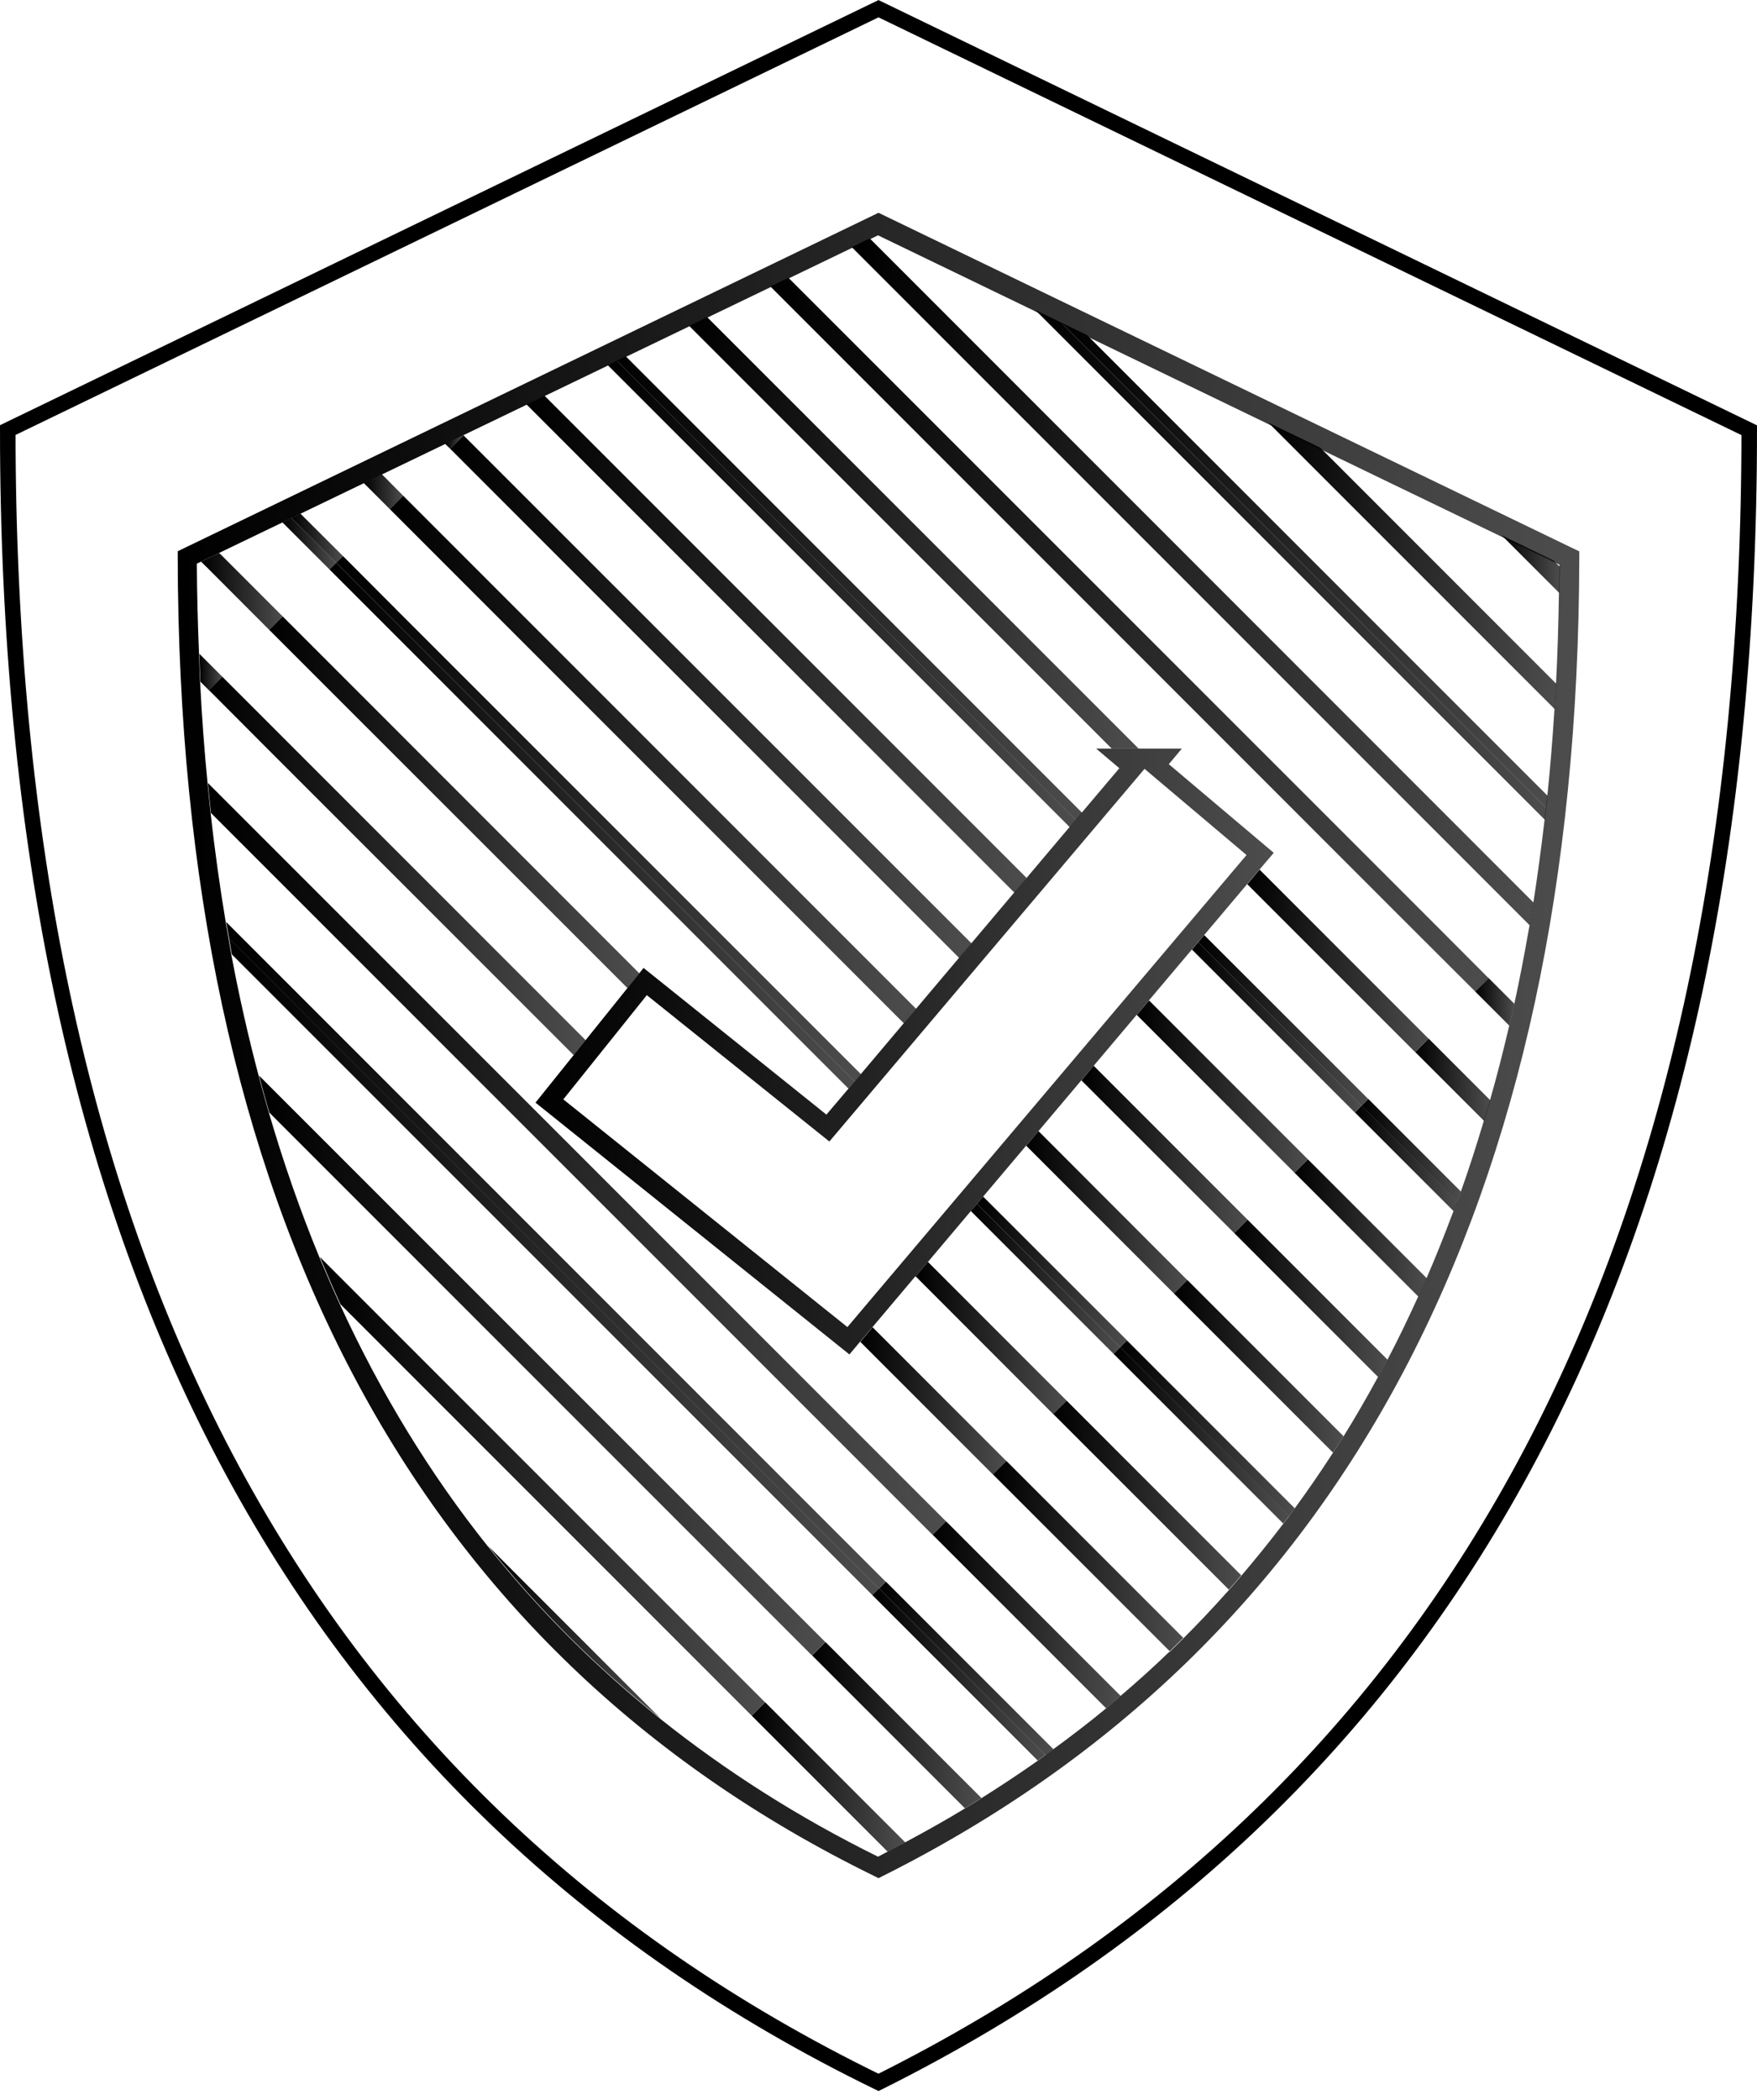 <svg width="113" height="135" viewBox="0 0 113 135" fill="none" xmlns="http://www.w3.org/2000/svg">
    <g clip-path="url(#clip0_444_183365)">
        <path d="M0.5 27.65C0.5 27.65 19.17 18.62 56.5 0.56C93.84 18.63 112.5 27.66 112.5 27.66C112.5 79.85 93.84 115.26 56.5 133.88C19.17 115.71 0.5 80.3 0.5 27.65Z" stroke="black" stroke-miterlimit="10"/>
        <path d="M14.3 43.51L12.82 42.03C12.84 42.63 12.86 43.23 12.89 43.83L13.44 44.38L14.3 43.52V43.51Z" fill="url(#paint0_linear_444_183365)"/>
        <path d="M17.31 40.49L18.18 39.63L14.3 35.75L14.09 35.55L12.93 36.11L13.44 36.61L17.31 40.49Z" fill="url(#paint1_linear_444_183365)"/>
        <path d="M21.62 36.18L18.74 33.3L18.16 33.58L21.19 36.61L21.62 36.18Z" fill="url(#paint2_linear_444_183365)"/>
        <path d="M22.06 35.75L19.32 33.02L18.74 33.3L21.62 36.18L22.06 35.75Z" fill="url(#paint3_linear_444_183365)"/>
        <path d="M25.93 31.87L24.56 30.49L23.39 31.05L25.07 32.73L25.93 31.87Z" fill="url(#paint4_linear_444_183365)"/>
        <path d="M29.81 27.99L29.79 27.97L28.62 28.53L28.95 28.85L29.81 27.99Z" fill="url(#paint5_linear_444_183365)"/>
        <path d="M99.45 51.94C99.48 51.68 99.51 51.43 99.54 51.17L69.92 21.55L68.25 20.74L99.45 51.94Z" fill="url(#paint6_linear_444_183365)"/>
        <path d="M100.1 43.97L84.92 28.79L81.58 27.18L99.99 45.59C100.02 45.05 100.06 44.51 100.09 43.97H100.1Z" fill="url(#paint7_linear_444_183365)"/>
        <path d="M100.31 36.43L99.91 36.03L96.58 34.42L100.29 38.13C100.29 37.56 100.31 37 100.32 36.43H100.31Z" fill="url(#paint8_linear_444_183365)"/>
        <path d="M31.39 99.39C34.67 103.5 38.37 107.2 42.5 110.5L31.39 99.39Z" fill="url(#paint9_linear_444_183365)"/>
        <path d="M48.35 110.31L49.21 109.45L20.57 80.81C21 81.84 21.44 82.86 21.9 83.86L48.35 110.31Z" fill="url(#paint10_linear_444_183365)"/>
        <path d="M52.22 106.43L53.08 105.57L16.66 69.15C16.87 69.95 17.09 70.75 17.32 71.53L52.22 106.43Z" fill="url(#paint11_linear_444_183365)"/>
        <path d="M56.1 102.55L56.53 102.12L14.73 60.31C14.79 60.66 14.85 61.01 14.91 61.36L56.1 102.55Z" fill="url(#paint12_linear_444_183365)"/>
        <path d="M56.53 102.12L56.96 101.69L14.55 59.28C14.61 59.63 14.67 59.97 14.73 60.32L56.54 102.13L56.53 102.12Z" fill="url(#paint13_linear_444_183365)"/>
        <path d="M59.98 98.67L60.84 97.81L56.96 93.93L14.3 51.27L13.37 50.34C13.43 50.99 13.5 51.63 13.57 52.27L59.98 98.68V98.67Z" fill="url(#paint14_linear_444_183365)"/>
        <path d="M56.12 85.33L55.33 86.27L63.86 94.8L64.72 93.93L56.12 85.33Z" fill="url(#paint15_linear_444_183365)"/>
        <path d="M18.18 47.39L14.3 43.51L13.44 44.37L17.31 48.25L36.9 67.84L37.67 66.88L18.18 47.39Z" fill="url(#paint16_linear_444_183365)"/>
        <path d="M22.06 43.51L18.18 39.63L17.31 40.49L21.19 44.37L40.36 63.53L41.12 62.58L22.06 43.51Z" fill="url(#paint17_linear_444_183365)"/>
        <path d="M67.74 90.92L68.6 90.05L59.68 81.13L58.89 82.06L67.74 90.92Z" fill="url(#paint18_linear_444_183365)"/>
        <path d="M62.84 77.39L62.44 77.86L71.62 87.04L72.05 86.61L62.84 77.39Z" fill="url(#paint19_linear_444_183365)"/>
        <path d="M21.62 36.18L21.19 36.61L25.07 40.49L54.57 69.99L54.97 69.53L21.62 36.18Z" fill="url(#paint20_linear_444_183365)"/>
        <path d="M54.97 69.53L55.37 69.06L25.93 39.63L22.06 35.75L21.62 36.18L54.97 69.53Z" fill="url(#paint21_linear_444_183365)"/>
        <path d="M72.05 86.61L72.48 86.18V86.17L63.23 76.93L62.84 77.39L72.05 86.61Z" fill="url(#paint22_linear_444_183365)"/>
        <path d="M29.81 35.75L25.93 31.87L25.07 32.73L28.95 36.61L58.13 65.79L58.92 64.86L29.81 35.75Z" fill="url(#paint23_linear_444_183365)"/>
        <path d="M75.5 83.16L76.36 82.3L66.79 72.72L66 73.66L75.5 83.16Z" fill="url(#paint24_linear_444_183365)"/>
        <path d="M79.38 79.28L80.24 78.42L76.36 74.54L70.34 68.52L69.55 69.46L79.38 79.28Z" fill="url(#paint25_linear_444_183365)"/>
        <path d="M29.81 27.99L28.95 28.85L61.69 61.59L62.48 60.65L29.81 27.99Z" fill="url(#paint26_linear_444_183365)"/>
        <path d="M83.26 75.4L84.12 74.54L80.24 70.66L73.9 64.32L73.11 65.25L83.26 75.4Z" fill="url(#paint27_linear_444_183365)"/>
        <path d="M66.03 56.45L35.02 25.44L33.86 26L65.24 57.39L66.03 56.45Z" fill="url(#paint28_linear_444_183365)"/>
        <path d="M68.8 53.18L69.19 52.72L39.67 23.19L39.09 23.48L40.59 24.98L68.8 53.18Z" fill="url(#paint29_linear_444_183365)"/>
        <path d="M77.06 60.58L76.66 61.05L87.13 71.52L87.57 71.09L77.06 60.58Z" fill="url(#paint30_linear_444_183365)"/>
        <path d="M87.57 71.09L88 70.66L84.12 66.78L77.45 60.12L77.06 60.58L87.57 71.09Z" fill="url(#paint31_linear_444_183365)"/>
        <path d="M69.19 52.72L69.59 52.25L41.45 24.11L40.25 22.91L39.67 23.19L69.19 52.72Z" fill="url(#paint32_linear_444_183365)"/>
        <path d="M71.5 48.13H73.23L45.48 20.39L44.32 20.95L44.47 21.1L71.5 48.13Z" fill="url(#paint33_linear_444_183365)"/>
        <path d="M87.13 63.76L91.01 67.64L91.88 66.78L88 62.9L81.01 55.91L80.22 56.85L87.13 63.76Z" fill="url(#paint34_linear_444_183365)"/>
        <path d="M94.89 63.76L95.75 62.9L91.88 59.02L50.71 17.86L49.55 18.42L91.01 59.89L94.89 63.76Z" fill="url(#paint35_linear_444_183365)"/>
        <path d="M98.38 59.5C98.46 59.01 98.55 58.52 98.63 58.03L95.75 55.15L55.94 15.33L54.78 15.89L94.89 56L98.38 59.49V59.5Z" fill="url(#paint36_linear_444_183365)"/>
        <path d="M99.36 52.71C99.39 52.45 99.42 52.2 99.45 51.94L68.25 20.74L66.58 19.93L98.77 52.12L99.36 52.71Z" fill="url(#paint37_linear_444_183365)"/>
        <path d="M49.21 109.45L48.35 110.31L57.09 119.05C57.47 118.85 57.84 118.65 58.22 118.45L49.22 109.45H49.21Z" fill="url(#paint38_linear_444_183365)"/>
        <path d="M53.09 105.57L52.23 106.43L62.06 116.26C62.42 116.04 62.77 115.82 63.12 115.6L53.09 105.57Z" fill="url(#paint39_linear_444_183365)"/>
        <path d="M56.53 102.12L56.1 102.55L66.74 113.19C66.91 113.07 67.07 112.94 67.24 112.82L56.53 102.11V102.12Z" fill="url(#paint40_linear_444_183365)"/>
        <path d="M56.97 101.69L56.54 102.12L67.25 112.83C67.42 112.71 67.58 112.59 67.75 112.46L56.98 101.69H56.97Z" fill="url(#paint41_linear_444_183365)"/>
        <path d="M60.84 97.81L59.98 98.67L71.14 109.83C71.45 109.57 71.76 109.3 72.07 109.03L64.73 101.69L60.85 97.81H60.84Z" fill="url(#paint42_linear_444_183365)"/>
        <path d="M64.72 93.93L63.86 94.79L75.23 106.16C75.52 105.88 75.81 105.59 76.1 105.3L64.72 93.92V93.93Z" fill="url(#paint43_linear_444_183365)"/>
        <path d="M68.6 90.05L67.74 90.91L79.03 102.2C79.3 101.9 79.57 101.59 79.83 101.28L68.6 90.05Z" fill="url(#paint44_linear_444_183365)"/>
        <path d="M72.05 86.61L71.62 87.04L82.53 97.95C82.65 97.79 82.78 97.63 82.91 97.46L72.05 86.6V86.61Z" fill="url(#paint45_linear_444_183365)"/>
        <path d="M72.48 86.18L72.05 86.61L82.91 97.47C83.03 97.31 83.15 97.14 83.27 96.97L72.48 86.18Z" fill="url(#paint46_linear_444_183365)"/>
        <path d="M76.36 82.3L75.5 83.16L85.73 93.39C85.96 93.04 86.19 92.7 86.41 92.34L76.36 82.29V82.3Z" fill="url(#paint47_linear_444_183365)"/>
        <path d="M80.24 78.42L79.38 79.28L88.63 88.53C88.83 88.16 89.04 87.79 89.24 87.42L84.12 82.3L80.24 78.42Z" fill="url(#paint48_linear_444_183365)"/>
        <path d="M84.12 74.54L83.26 75.4L91.22 83.36C91.4 82.97 91.59 82.58 91.76 82.18L88 78.42L84.12 74.54Z" fill="url(#paint49_linear_444_183365)"/>
        <path d="M87.57 71.09L87.14 71.52L93.49 77.87C93.57 77.66 93.65 77.45 93.73 77.24L87.58 71.09H87.57Z" fill="url(#paint50_linear_444_183365)"/>
        <path d="M88 70.66L87.57 71.09L93.72 77.24C93.8 77.03 93.88 76.82 93.96 76.61L91.88 74.53L88 70.65V70.66Z" fill="url(#paint51_linear_444_183365)"/>
        <path d="M91.88 66.78L91.02 67.64L94.9 71.52L95.45 72.07C95.58 71.63 95.72 71.19 95.85 70.74L95.77 70.66L91.89 66.78H91.88Z" fill="url(#paint52_linear_444_183365)"/>
        <path d="M94.89 63.76L97.07 65.94C97.18 65.47 97.29 65.01 97.4 64.54L95.75 62.89L94.89 63.75V63.76Z" fill="url(#paint53_linear_444_183365)"/>
        <path d="M58.89 82.06L59.68 81.13L62.44 77.86L62.84 77.39L63.24 76.92L66 73.65L66.79 72.72L69.55 69.45L70.34 68.52L73.1 65.25L73.89 64.32L76.65 61.05L77.05 60.58L77.45 60.11L80.21 56.84L81 55.91L81.92 54.83L75.17 49.13L76.01 48.13H70.5L71.99 49.39L69.57 52.25L69.17 52.72L68.77 53.19L66.01 56.46L65.22 57.39L62.46 60.66L61.67 61.59L58.91 64.86L58.12 65.79L55.36 69.06L54.96 69.53L54.56 70L53.15 71.66L41.39 62.23L41.11 62.58L40.34 63.54L37.65 66.89L36.88 67.85L34.44 70.89L54.63 87.08L55.3 86.28L56.09 85.35L58.85 82.08L58.89 82.06ZM36.23 70.68L41.6 63.98L53.34 73.39L73.61 49.43L80.17 54.97L54.5 85.32L36.23 70.68Z" fill="url(#paint54_linear_444_183365)"/>
        <path d="M101.57 35.84V35.45L56.5 13.68L22.74 29.98L11.43 35.44V35.83C11.5 77.58 26.58 106.11 56.22 120.61L56.5 120.75L56.78 120.61C86.43 105.75 101.5 77.23 101.57 35.83V35.84ZM75.23 106.17C74.21 107.16 73.15 108.11 72.06 109.04C71.75 109.31 71.45 109.57 71.13 109.84C70.03 110.75 68.89 111.62 67.73 112.47C67.56 112.59 67.4 112.72 67.23 112.84C67.06 112.96 66.9 113.09 66.73 113.21C65.55 114.04 64.34 114.84 63.1 115.62C62.75 115.84 62.4 116.07 62.04 116.28C60.79 117.04 59.5 117.76 58.19 118.46C57.82 118.66 57.44 118.86 57.06 119.06C56.86 119.16 56.67 119.27 56.47 119.37C51.36 116.85 46.7 113.88 42.47 110.51C38.34 107.21 34.64 103.51 31.36 99.4C27.64 94.74 24.48 89.56 21.87 83.88C21.41 82.88 20.97 81.86 20.54 80.83C19.32 77.87 18.24 74.78 17.3 71.56C17.07 70.77 16.85 69.98 16.64 69.18C15.97 66.66 15.38 64.06 14.88 61.39C14.82 61.04 14.76 60.69 14.7 60.34C14.64 60 14.58 59.65 14.52 59.3C14.14 57.02 13.81 54.68 13.55 52.29C13.48 51.65 13.41 51.01 13.35 50.36C13.14 48.23 12.98 46.06 12.87 43.84C12.84 43.25 12.82 42.64 12.8 42.04C12.72 40.13 12.67 38.21 12.66 36.24L12.91 36.12L14.07 35.56L18.14 33.6L18.72 33.32L19.3 33.04L23.37 31.08L24.53 30.52L28.6 28.56L29.76 28L33.83 26.04L34.99 25.48L39.06 23.52L39.64 23.24L40.22 22.96L44.29 21L45.45 20.44L49.52 18.48L50.68 17.92L54.75 15.96L55.91 15.4L56.47 15.13L66.55 20L68.22 20.81L69.89 21.62L81.56 27.26L84.9 28.87L89.7 31.19L96.56 34.5L99.89 36.11L100.29 36.3C100.29 36.37 100.29 36.44 100.29 36.5C100.29 37.07 100.27 37.63 100.26 38.2C100.23 40.18 100.17 42.13 100.07 44.04C100.04 44.59 100 45.12 99.97 45.66C99.85 47.55 99.7 49.41 99.51 51.23C99.48 51.49 99.45 51.74 99.42 52C99.39 52.26 99.36 52.52 99.33 52.77C99.12 54.57 98.88 56.34 98.61 58.08C98.53 58.58 98.44 59.06 98.36 59.55C98.06 61.26 97.74 62.95 97.38 64.6C97.28 65.07 97.16 65.53 97.05 66C96.67 67.63 96.26 69.23 95.81 70.8C95.68 71.25 95.54 71.68 95.41 72.13C94.95 73.67 94.46 75.19 93.93 76.68C93.85 76.89 93.77 77.1 93.69 77.31C93.61 77.52 93.53 77.73 93.45 77.94C92.9 79.4 92.33 80.84 91.72 82.24C91.55 82.64 91.36 83.03 91.18 83.42C90.55 84.8 89.9 86.16 89.2 87.48C89 87.86 88.79 88.22 88.59 88.59C87.88 89.89 87.15 91.16 86.37 92.41C86.15 92.76 85.92 93.11 85.69 93.46C84.9 94.68 84.08 95.87 83.23 97.03C83.11 97.2 82.99 97.36 82.87 97.53C82.75 97.69 82.62 97.85 82.49 98.02C81.62 99.16 80.72 100.27 79.79 101.36C79.52 101.67 79.26 101.98 78.99 102.28C78.04 103.34 77.07 104.38 76.06 105.38C75.77 105.67 75.49 105.95 75.19 106.24L75.23 106.17Z" fill="url(#paint55_linear_444_183365)"/>
    </g>
    <defs>
        <linearGradient id="paint0_linear_444_183365" x1="12.82" y1="43.2" x2="14.3" y2="43.2" gradientUnits="userSpaceOnUse">
            <stop/>
            <stop offset="1" stop-opacity="0.7"/>
        </linearGradient>
        <linearGradient id="paint1_linear_444_183365" x1="12.93" y1="38.02" x2="18.18" y2="38.02" gradientUnits="userSpaceOnUse">
            <stop/>
            <stop offset="1" stop-opacity="0.7"/>
        </linearGradient>
        <linearGradient id="paint2_linear_444_183365" x1="18.16" y1="34.96" x2="21.62" y2="34.96" gradientUnits="userSpaceOnUse">
            <stop/>
            <stop offset="1" stop-opacity="0.7"/>
        </linearGradient>
        <linearGradient id="paint3_linear_444_183365" x1="18.74" y1="34.6" x2="22.06" y2="34.6" gradientUnits="userSpaceOnUse">
            <stop/>
            <stop offset="1" stop-opacity="0.7"/>
        </linearGradient>
        <linearGradient id="paint4_linear_444_183365" x1="23.39" y1="31.61" x2="25.93" y2="31.61" gradientUnits="userSpaceOnUse">
            <stop/>
            <stop offset="1" stop-opacity="0.7"/>
        </linearGradient>
        <linearGradient id="paint5_linear_444_183365" x1="28.62" y1="28.41" x2="29.81" y2="28.41" gradientUnits="userSpaceOnUse">
            <stop/>
            <stop offset="1" stop-opacity="0.7"/>
        </linearGradient>
        <linearGradient id="paint6_linear_444_183365" x1="68.24" y1="36.34" x2="99.54" y2="36.34" gradientUnits="userSpaceOnUse">
            <stop/>
            <stop offset="1" stop-opacity="0.7"/>
        </linearGradient>
        <linearGradient id="paint7_linear_444_183365" x1="81.58" y1="36.39" x2="100.1" y2="36.39" gradientUnits="userSpaceOnUse">
            <stop/>
            <stop offset="1" stop-opacity="0.7"/>
        </linearGradient>
        <linearGradient id="paint8_linear_444_183365" x1="96.58" y1="36.28" x2="100.31" y2="36.28" gradientUnits="userSpaceOnUse">
            <stop/>
            <stop offset="1" stop-opacity="0.7"/>
        </linearGradient>
        <linearGradient id="paint9_linear_444_183365" x1="31.39" y1="104.94" x2="42.5" y2="104.94" gradientUnits="userSpaceOnUse">
            <stop/>
            <stop offset="1" stop-opacity="0.7"/>
        </linearGradient>
        <linearGradient id="paint10_linear_444_183365" x1="20.57" y1="95.56" x2="49.21" y2="95.56" gradientUnits="userSpaceOnUse">
            <stop/>
            <stop offset="1" stop-opacity="0.7"/>
        </linearGradient>
        <linearGradient id="paint11_linear_444_183365" x1="16.67" y1="87.79" x2="53.09" y2="87.79" gradientUnits="userSpaceOnUse">
            <stop/>
            <stop offset="1" stop-opacity="0.7"/>
        </linearGradient>
        <linearGradient id="paint12_linear_444_183365" x1="14.73" y1="81.43" x2="56.53" y2="81.43" gradientUnits="userSpaceOnUse">
            <stop/>
            <stop offset="1" stop-opacity="0.7"/>
        </linearGradient>
        <linearGradient id="paint13_linear_444_183365" x1="14.55" y1="80.7" x2="56.97" y2="80.7" gradientUnits="userSpaceOnUse">
            <stop/>
            <stop offset="1" stop-opacity="0.7"/>
        </linearGradient>
        <linearGradient id="paint14_linear_444_183365" x1="13.37" y1="74.51" x2="60.84" y2="74.51" gradientUnits="userSpaceOnUse">
            <stop/>
            <stop offset="1" stop-opacity="0.7"/>
        </linearGradient>
        <linearGradient id="paint15_linear_444_183365" x1="55.33" y1="90.06" x2="64.72" y2="90.06" gradientUnits="userSpaceOnUse">
            <stop/>
            <stop offset="1" stop-opacity="0.7"/>
        </linearGradient>
        <linearGradient id="paint16_linear_444_183365" x1="13.44" y1="55.67" x2="37.67" y2="55.67" gradientUnits="userSpaceOnUse">
            <stop/>
            <stop offset="1" stop-opacity="0.7"/>
        </linearGradient>
        <linearGradient id="paint17_linear_444_183365" x1="17.31" y1="51.58" x2="41.12" y2="51.58" gradientUnits="userSpaceOnUse">
            <stop/>
            <stop offset="1" stop-opacity="0.7"/>
        </linearGradient>
        <linearGradient id="paint18_linear_444_183365" x1="58.89" y1="86.02" x2="68.6" y2="86.02" gradientUnits="userSpaceOnUse">
            <stop/>
            <stop offset="1" stop-opacity="0.7"/>
        </linearGradient>
        <linearGradient id="paint19_linear_444_183365" x1="62.44" y1="82.22" x2="72.05" y2="82.22" gradientUnits="userSpaceOnUse">
            <stop/>
            <stop offset="1" stop-opacity="0.7"/>
        </linearGradient>
        <linearGradient id="paint20_linear_444_183365" x1="21.19" y1="53.09" x2="54.97" y2="53.09" gradientUnits="userSpaceOnUse">
            <stop/>
            <stop offset="1" stop-opacity="0.7"/>
        </linearGradient>
        <linearGradient id="paint21_linear_444_183365" x1="21.62" y1="52.64" x2="55.37" y2="52.64" gradientUnits="userSpaceOnUse">
            <stop/>
            <stop offset="1" stop-opacity="0.7"/>
        </linearGradient>
        <linearGradient id="paint22_linear_444_183365" x1="62.84" y1="81.77" x2="72.48" y2="81.77" gradientUnits="userSpaceOnUse">
            <stop/>
            <stop offset="1" stop-opacity="0.7"/>
        </linearGradient>
        <linearGradient id="paint23_linear_444_183365" x1="25.07" y1="48.83" x2="58.92" y2="48.83" gradientUnits="userSpaceOnUse">
            <stop/>
            <stop offset="1" stop-opacity="0.7"/>
        </linearGradient>
        <linearGradient id="paint24_linear_444_183365" x1="66" y1="77.94" x2="76.36" y2="77.94" gradientUnits="userSpaceOnUse">
            <stop/>
            <stop offset="1" stop-opacity="0.7"/>
        </linearGradient>
        <linearGradient id="paint25_linear_444_183365" x1="69.55" y1="73.9" x2="80.24" y2="73.9" gradientUnits="userSpaceOnUse">
            <stop/>
            <stop offset="1" stop-opacity="0.7"/>
        </linearGradient>
        <linearGradient id="paint26_linear_444_183365" x1="28.95" y1="44.79" x2="62.48" y2="44.79" gradientUnits="userSpaceOnUse">
            <stop/>
            <stop offset="1" stop-opacity="0.7"/>
        </linearGradient>
        <linearGradient id="paint27_linear_444_183365" x1="73.11" y1="69.86" x2="84.12" y2="69.86" gradientUnits="userSpaceOnUse">
            <stop/>
            <stop offset="1" stop-opacity="0.7"/>
        </linearGradient>
        <linearGradient id="paint28_linear_444_183365" x1="33.86" y1="41.41" x2="66.03" y2="41.41" gradientUnits="userSpaceOnUse">
            <stop/>
            <stop offset="1" stop-opacity="0.7"/>
        </linearGradient>
        <linearGradient id="paint29_linear_444_183365" x1="39.09" y1="38.19" x2="69.19" y2="38.19" gradientUnits="userSpaceOnUse">
            <stop/>
            <stop offset="1" stop-opacity="0.7"/>
        </linearGradient>
        <linearGradient id="paint30_linear_444_183365" x1="76.66" y1="66.05" x2="87.57" y2="66.05" gradientUnits="userSpaceOnUse">
            <stop/>
            <stop offset="1" stop-opacity="0.7"/>
        </linearGradient>
        <linearGradient id="paint31_linear_444_183365" x1="77.06" y1="65.6" x2="88" y2="65.6" gradientUnits="userSpaceOnUse">
            <stop/>
            <stop offset="1" stop-opacity="0.7"/>
        </linearGradient>
        <linearGradient id="paint32_linear_444_183365" x1="39.67" y1="37.82" x2="69.59" y2="37.82" gradientUnits="userSpaceOnUse">
            <stop/>
            <stop offset="1" stop-opacity="0.7"/>
        </linearGradient>
        <linearGradient id="paint33_linear_444_183365" x1="44.32" y1="34.26" x2="73.23" y2="34.26" gradientUnits="userSpaceOnUse">
            <stop/>
            <stop offset="1" stop-opacity="0.7"/>
        </linearGradient>
        <linearGradient id="paint34_linear_444_183365" x1="80.22" y1="61.78" x2="91.88" y2="61.78" gradientUnits="userSpaceOnUse">
            <stop/>
            <stop offset="1" stop-opacity="0.7"/>
        </linearGradient>
        <linearGradient id="paint35_linear_444_183365" x1="49.55" y1="40.81" x2="95.75" y2="40.81" gradientUnits="userSpaceOnUse">
            <stop/>
            <stop offset="1" stop-opacity="0.7"/>
        </linearGradient>
        <linearGradient id="paint36_linear_444_183365" x1="54.78" y1="37.42" x2="98.63" y2="37.42" gradientUnits="userSpaceOnUse">
            <stop/>
            <stop offset="1" stop-opacity="0.7"/>
        </linearGradient>
        <linearGradient id="paint37_linear_444_183365" x1="66.58" y1="36.32" x2="99.45" y2="36.32" gradientUnits="userSpaceOnUse">
            <stop/>
            <stop offset="1" stop-opacity="0.7"/>
        </linearGradient>
        <linearGradient id="paint38_linear_444_183365" x1="48.35" y1="114.25" x2="58.21" y2="114.25" gradientUnits="userSpaceOnUse">
            <stop/>
            <stop offset="1" stop-opacity="0.7"/>
        </linearGradient>
        <linearGradient id="paint39_linear_444_183365" x1="52.22" y1="110.92" x2="63.12" y2="110.92" gradientUnits="userSpaceOnUse">
            <stop/>
            <stop offset="1" stop-opacity="0.7"/>
        </linearGradient>
        <linearGradient id="paint40_linear_444_183365" x1="56.1" y1="107.66" x2="67.24" y2="107.66" gradientUnits="userSpaceOnUse">
            <stop/>
            <stop offset="1" stop-opacity="0.7"/>
        </linearGradient>
        <linearGradient id="paint41_linear_444_183365" x1="56.53" y1="107.26" x2="67.74" y2="107.26" gradientUnits="userSpaceOnUse">
            <stop/>
            <stop offset="1" stop-opacity="0.7"/>
        </linearGradient>
        <linearGradient id="paint42_linear_444_183365" x1="59.98" y1="103.82" x2="72.07" y2="103.82" gradientUnits="userSpaceOnUse">
            <stop/>
            <stop offset="1" stop-opacity="0.7"/>
        </linearGradient>
        <linearGradient id="paint43_linear_444_183365" x1="63.86" y1="100.05" x2="76.1" y2="100.05" gradientUnits="userSpaceOnUse">
            <stop/>
            <stop offset="1" stop-opacity="0.7"/>
        </linearGradient>
        <linearGradient id="paint44_linear_444_183365" x1="67.74" y1="96.13" x2="79.84" y2="96.13" gradientUnits="userSpaceOnUse">
            <stop/>
            <stop offset="1" stop-opacity="0.7"/>
        </linearGradient>
        <linearGradient id="paint45_linear_444_183365" x1="71.62" y1="92.28" x2="82.91" y2="92.28" gradientUnits="userSpaceOnUse">
            <stop/>
            <stop offset="1" stop-opacity="0.7"/>
        </linearGradient>
        <linearGradient id="paint46_linear_444_183365" x1="72.05" y1="91.82" x2="83.27" y2="91.82" gradientUnits="userSpaceOnUse">
            <stop/>
            <stop offset="1" stop-opacity="0.7"/>
        </linearGradient>
        <linearGradient id="paint47_linear_444_183365" x1="75.5" y1="87.84" x2="86.41" y2="87.84" gradientUnits="userSpaceOnUse">
            <stop/>
            <stop offset="1" stop-opacity="0.7"/>
        </linearGradient>
        <linearGradient id="paint48_linear_444_183365" x1="79.38" y1="83.47" x2="89.24" y2="83.47" gradientUnits="userSpaceOnUse">
            <stop/>
            <stop offset="1" stop-opacity="0.7"/>
        </linearGradient>
        <linearGradient id="paint49_linear_444_183365" x1="83.26" y1="78.95" x2="91.75" y2="78.95" gradientUnits="userSpaceOnUse">
            <stop/>
            <stop offset="1" stop-opacity="0.7"/>
        </linearGradient>
        <linearGradient id="paint50_linear_444_183365" x1="87.13" y1="74.48" x2="93.72" y2="74.48" gradientUnits="userSpaceOnUse">
            <stop/>
            <stop offset="1" stop-opacity="0.7"/>
        </linearGradient>
        <linearGradient id="paint51_linear_444_183365" x1="87.57" y1="73.95" x2="93.96" y2="73.95" gradientUnits="userSpaceOnUse">
            <stop/>
            <stop offset="1" stop-opacity="0.7"/>
        </linearGradient>
        <linearGradient id="paint52_linear_444_183365" x1="91.01" y1="69.43" x2="95.84" y2="69.43" gradientUnits="userSpaceOnUse">
            <stop/>
            <stop offset="1" stop-opacity="0.7"/>
        </linearGradient>
        <linearGradient id="paint53_linear_444_183365" x1="94.89" y1="64.42" x2="97.4" y2="64.42" gradientUnits="userSpaceOnUse">
            <stop/>
            <stop offset="1" stop-opacity="0.7"/>
        </linearGradient>
        <linearGradient id="paint54_linear_444_183365" x1="34.47" y1="67.6" x2="81.92" y2="67.6" gradientUnits="userSpaceOnUse">
            <stop/>
            <stop offset="1" stop-opacity="0.7"/>
        </linearGradient>
        <linearGradient id="paint55_linear_444_183365" x1="11.43" y1="67.22" x2="101.57" y2="67.22" gradientUnits="userSpaceOnUse">
            <stop/>
            <stop offset="1" stop-opacity="0.7"/>
        </linearGradient>
        <clipPath id="clip0_444_183365">
            <rect width="113" height="134.43" fill="white"/>
        </clipPath>
    </defs>
</svg>
